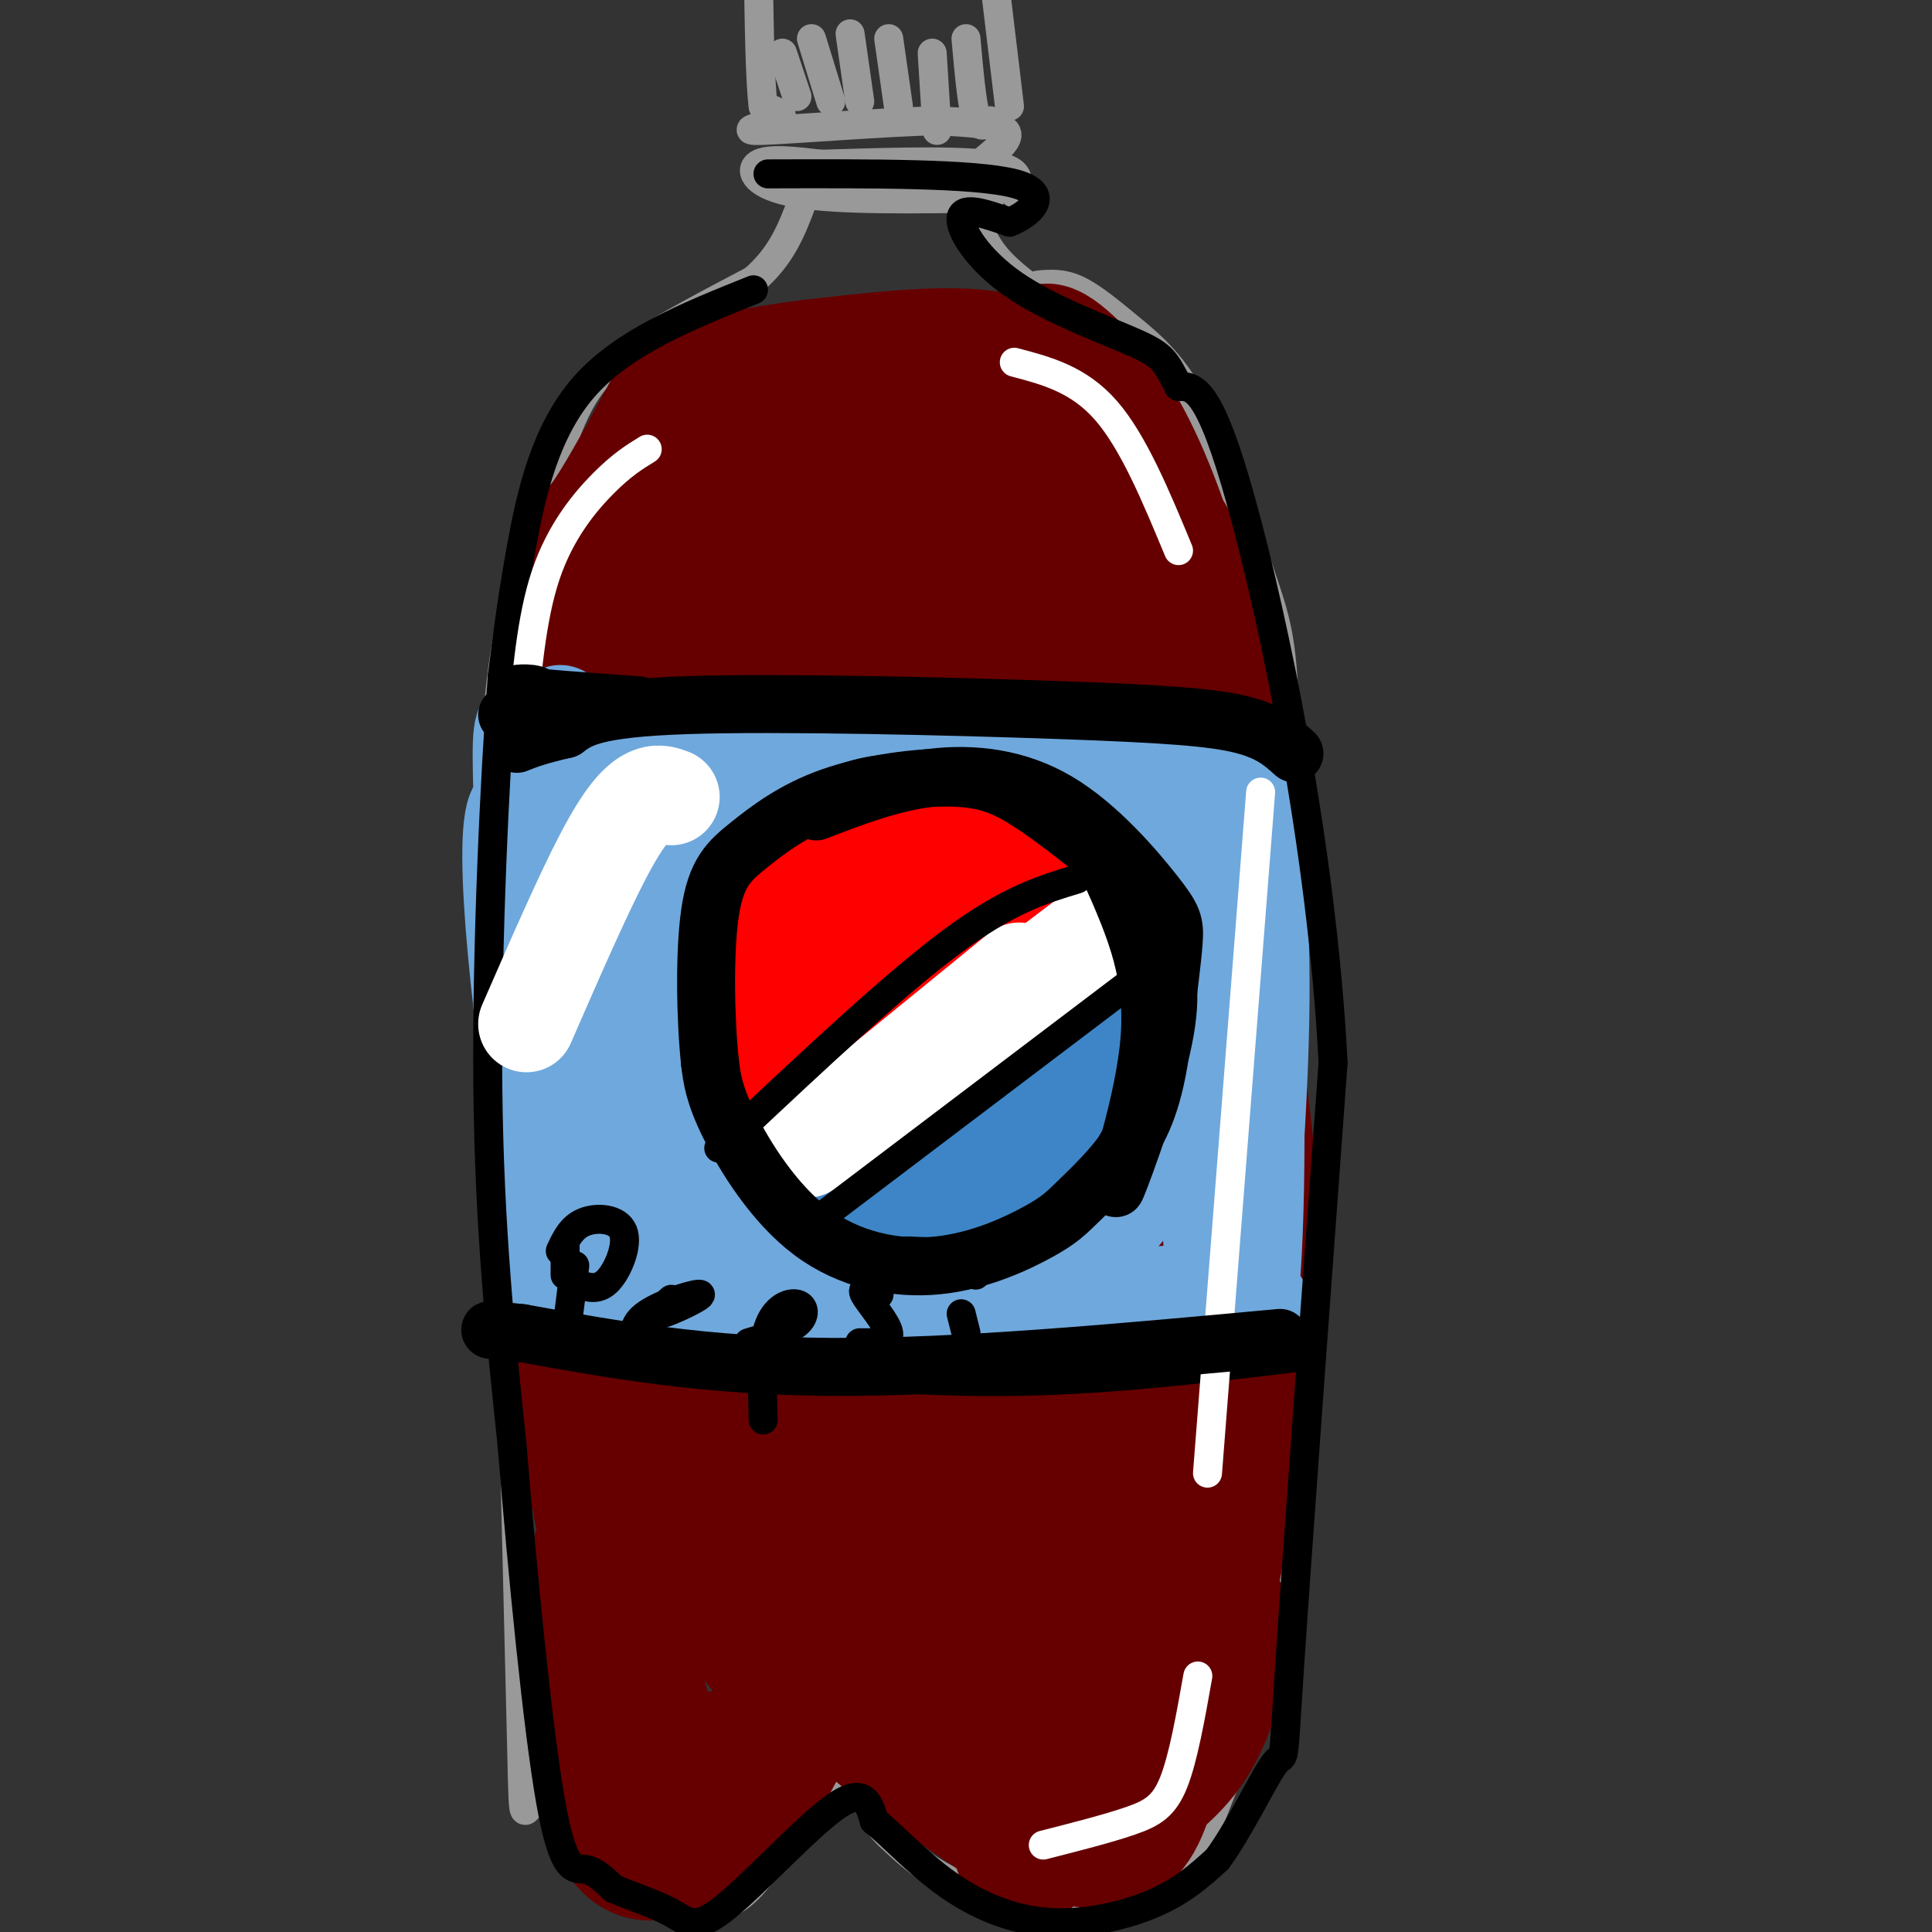 <svg viewBox='0 0 400 400' version='1.1' xmlns='http://www.w3.org/2000/svg' xmlns:xlink='http://www.w3.org/1999/xlink'><rect x="0" y="0" width="400" height="400" fill="#333333" stroke="none"/><g fill='none' stroke='rgb(153,153,153)' stroke-width='6' stroke-linecap='round' stroke-linejoin='round'><path d='M215,59c2.465,-0.213 4.931,-0.426 8,1c3.069,1.426 6.742,4.490 11,8c4.258,3.510 9.100,7.467 14,17c4.900,9.533 9.858,24.644 13,34c3.142,9.356 4.469,12.959 5,29c0.531,16.041 0.265,44.521 0,73'/><path d='M266,221c-0.333,35.810 -1.167,88.833 -2,113c-0.833,24.167 -1.667,19.476 -4,22c-2.333,2.524 -6.167,12.262 -10,22'/><path d='M250,378c-4.054,6.057 -9.190,10.201 -14,13c-4.810,2.799 -9.295,4.254 -16,4c-6.705,-0.254 -15.630,-2.215 -22,-5c-6.370,-2.785 -10.185,-6.392 -14,-10'/><path d='M184,380c-2.833,-2.667 -2.917,-4.333 -3,-6'/><path d='M197,375c-7.083,-3.667 -14.167,-7.333 -21,-7c-6.833,0.333 -13.417,4.667 -20,9'/><path d='M165,376c-3.311,5.800 -6.622,11.600 -10,15c-3.378,3.400 -6.822,4.400 -11,4c-4.178,-0.400 -9.089,-2.200 -14,-4'/><path d='M130,391c-6.036,-5.488 -14.125,-17.208 -18,-18c-3.875,-0.792 -3.536,9.345 -4,-11c-0.464,-20.345 -1.732,-71.173 -3,-122'/><path d='M105,240c-1.489,-36.711 -3.711,-67.489 -2,-91c1.711,-23.511 7.356,-39.756 13,-56'/><path d='M116,93c4.244,-12.756 8.356,-16.644 15,-21c6.644,-4.356 15.822,-9.178 25,-14'/><path d='M156,58c5.833,-5.000 7.917,-10.500 10,-16'/><path d='M218,63c-4.583,-3.250 -9.167,-6.500 -12,-10c-2.833,-3.500 -3.917,-7.250 -5,-11'/><path d='M205,41c-15.711,0.244 -31.422,0.489 -40,-1c-8.578,-1.489 -10.022,-4.711 -8,-6c2.022,-1.289 7.511,-0.644 13,0'/><path d='M170,34c9.311,-0.267 26.089,-0.933 34,0c7.911,0.933 6.956,3.467 6,6'/><path d='M204,33c2.833,-2.333 5.667,-4.667 4,-6c-1.667,-1.333 -7.833,-1.667 -14,-2'/><path d='M194,25c-10.524,0.226 -29.833,1.792 -36,2c-6.167,0.208 0.810,-0.940 3,-2c2.190,-1.060 -0.405,-2.030 -3,-3'/><path d='M158,22c-0.667,-5.333 -0.833,-17.167 -1,-29'/><path d='M209,22c0.000,0.000 -3.000,-25.000 -3,-25'/><path d='M205,25c-1.083,0.917 -2.167,1.833 -3,-1c-0.833,-2.833 -1.417,-9.417 -2,-16'/><path d='M194,27c0.000,0.000 -1.000,-16.000 -1,-16'/><path d='M186,22c0.000,0.000 -2.000,-14.000 -2,-14'/><path d='M178,21c0.000,0.000 -2.000,-14.000 -2,-14'/><path d='M172,21c0.000,0.000 -4.000,-13.000 -4,-13'/><path d='M165,20c0.000,0.000 -3.000,-9.000 -3,-9'/></g>
<g fill='none' stroke='rgb(255,0,0)' stroke-width='6' stroke-linecap='round' stroke-linejoin='round'><path d='M262,165c0.000,0.000 0.100,0.100 0.1,0.1'/></g>
<g fill='none' stroke='rgb(102,0,0)' stroke-width='28' stroke-linecap='round' stroke-linejoin='round'><path d='M232,182c3.702,-18.784 7.404,-37.568 10,-41c2.596,-3.432 4.087,8.489 5,52c0.913,43.511 1.249,118.612 3,131c1.751,12.388 4.919,-37.938 7,-58c2.081,-20.062 3.077,-9.861 0,-37c-3.077,-27.139 -10.225,-91.617 -11,-97c-0.775,-5.383 4.823,48.330 7,77c2.177,28.670 0.932,32.296 -1,49c-1.932,16.704 -4.552,46.487 -7,64c-2.448,17.513 -4.724,22.757 -7,28'/><path d='M238,350c-0.393,-23.095 2.126,-94.832 3,-127c0.874,-32.168 0.103,-24.767 -5,-48c-5.103,-23.233 -14.538,-77.102 -15,-73c-0.462,4.102 8.049,66.173 12,98c3.951,31.827 3.342,33.408 0,59c-3.342,25.592 -9.415,75.195 -11,68c-1.585,-7.195 1.319,-71.188 -3,-130c-4.319,-58.812 -15.862,-112.444 -17,-106c-1.138,6.444 8.128,72.964 12,109c3.872,36.036 2.350,41.587 0,63c-2.350,21.413 -5.529,58.690 -7,67c-1.471,8.310 -1.236,-12.345 -1,-33'/><path d='M206,297c-0.226,-29.273 -0.290,-85.956 -5,-128c-4.710,-42.044 -14.067,-69.448 -16,-75c-1.933,-5.552 3.558,10.747 8,38c4.442,27.253 7.837,65.461 9,93c1.163,27.539 0.096,44.408 -2,64c-2.096,19.592 -5.221,41.905 -7,50c-1.779,8.095 -2.211,1.971 -3,-2c-0.789,-3.971 -1.934,-5.788 -2,-29c-0.066,-23.212 0.949,-67.819 -3,-113c-3.949,-45.181 -12.862,-90.936 -15,-105c-2.138,-14.064 2.498,3.564 7,31c4.502,27.436 8.871,64.680 10,91c1.129,26.320 -0.982,41.716 -4,67c-3.018,25.284 -6.943,60.458 -9,46c-2.057,-14.458 -2.246,-78.546 -5,-125c-2.754,-46.454 -8.073,-75.272 -10,-86c-1.927,-10.728 -0.464,-3.364 1,4'/><path d='M160,118c1.868,16.555 6.037,55.944 8,82c1.963,26.056 1.720,38.779 -1,66c-2.720,27.221 -7.918,68.939 -9,74c-1.082,5.061 1.952,-26.534 1,-77c-0.952,-50.466 -5.889,-119.804 -6,-130c-0.111,-10.196 4.603,38.748 5,75c0.397,36.252 -3.523,59.811 -7,81c-3.477,21.189 -6.509,40.010 -7,38c-0.491,-2.010 1.560,-24.849 0,-68c-1.560,-43.151 -6.731,-106.615 -8,-115c-1.269,-8.385 1.366,38.307 4,85'/><path d='M140,229c-0.990,46.669 -5.464,120.842 -9,102c-3.536,-18.842 -6.133,-130.700 -6,-176c0.133,-45.300 2.997,-24.042 3,24c0.003,48.042 -2.856,122.869 -5,127c-2.144,4.131 -3.572,-62.435 -5,-129'/><path d='M118,177c0.376,13.356 3.816,111.246 6,132c2.184,20.754 3.113,-35.630 3,-47c-0.113,-11.370 -1.269,22.272 -1,43c0.269,20.728 1.964,28.540 4,37c2.036,8.460 4.412,17.567 6,22c1.588,4.433 2.389,4.194 5,3c2.611,-1.194 7.032,-3.341 9,-3c1.968,0.341 1.484,3.171 1,6'/><path d='M151,370c-0.780,2.167 -3.230,4.586 -5,5c-1.770,0.414 -2.861,-1.176 -6,-3c-3.139,-1.824 -8.326,-3.880 -11,-15c-2.674,-11.120 -2.835,-31.303 -4,-35c-1.165,-3.697 -3.334,9.092 -3,23c0.334,13.908 3.172,28.934 7,35c3.828,6.066 8.646,3.172 13,1c4.354,-2.172 8.244,-3.620 12,-8c3.756,-4.380 7.378,-11.690 11,-19'/><path d='M165,354c3.781,-5.016 7.734,-8.057 12,-9c4.266,-0.943 8.844,0.211 15,3c6.156,2.789 13.888,7.212 9,7c-4.888,-0.212 -22.397,-5.061 -23,-2c-0.603,3.061 15.698,14.030 32,25'/><path d='M210,378c2.662,1.099 -6.684,-8.655 -8,-10c-1.316,-1.345 5.396,5.718 8,11c2.604,5.282 1.098,8.783 7,0c5.902,-8.783 19.211,-29.848 25,-39c5.789,-9.152 4.060,-6.389 2,2c-2.060,8.389 -4.449,22.403 -7,30c-2.551,7.597 -5.264,8.776 -9,9c-3.736,0.224 -8.496,-0.507 -12,-4c-3.504,-3.493 -5.752,-9.746 -8,-16'/><path d='M208,361c-0.619,-1.827 1.834,1.605 6,3c4.166,1.395 10.044,0.752 16,-2c5.956,-2.752 11.991,-7.615 16,-13c4.009,-5.385 5.994,-11.293 7,-13c1.006,-1.707 1.033,0.788 0,6c-1.033,5.212 -3.126,13.143 -7,19c-3.874,5.857 -9.528,9.640 -13,12c-3.472,2.360 -4.761,3.297 -9,1c-4.239,-2.297 -11.428,-7.828 -15,-12c-3.572,-4.172 -3.525,-6.985 -3,-12c0.525,-5.015 1.530,-12.233 4,-14c2.470,-1.767 6.404,1.918 9,10c2.596,8.082 3.853,20.560 3,16c-0.853,-4.560 -3.815,-26.160 -5,-47c-1.185,-20.840 -0.592,-40.920 0,-61'/><path d='M217,254c0.369,-33.556 1.291,-86.945 3,-115c1.709,-28.055 4.205,-30.774 7,-32c2.795,-1.226 5.888,-0.958 9,5c3.112,5.958 6.243,17.608 8,28c1.757,10.392 2.141,19.528 1,13c-1.141,-6.528 -3.807,-28.719 -9,-43c-5.193,-14.281 -12.912,-20.652 -19,-24c-6.088,-3.348 -10.544,-3.674 -15,-4'/><path d='M202,82c-6.719,-0.547 -16.016,0.085 -23,-1c-6.984,-1.085 -11.656,-3.889 -4,-4c7.656,-0.111 27.638,2.470 35,2c7.362,-0.470 2.103,-3.991 -7,-5c-9.103,-1.009 -22.052,0.496 -35,2'/><path d='M168,76c-10.816,1.314 -20.357,3.598 -22,3c-1.643,-0.598 4.611,-4.078 3,1c-1.611,5.078 -11.088,18.713 -18,35c-6.912,16.287 -11.261,35.225 -10,35c1.261,-0.225 8.130,-19.612 15,-39'/><path d='M136,111c4.450,-8.787 8.074,-11.256 10,-14c1.926,-2.744 2.155,-5.763 -2,-2c-4.155,3.763 -12.692,14.308 -17,19c-4.308,4.692 -4.386,3.531 -5,17c-0.614,13.469 -1.762,41.569 -2,40c-0.238,-1.569 0.436,-32.807 1,-47c0.564,-14.193 1.018,-11.341 4,-15c2.982,-3.659 8.491,-13.830 14,-24'/><path d='M139,85c5.307,-4.693 11.575,-4.426 20,-5c8.425,-0.574 19.006,-1.991 30,0c10.994,1.991 22.400,7.389 29,10c6.600,2.611 8.392,2.434 13,19c4.608,16.566 12.031,49.876 15,60c2.969,10.124 1.485,-2.938 0,-16'/><path d='M246,153c-0.442,-9.788 -1.549,-26.258 -8,-42c-6.451,-15.742 -18.248,-30.758 -21,-36c-2.752,-5.242 3.542,-0.711 9,6c5.458,6.711 10.082,15.603 15,30c4.918,14.397 10.132,34.299 12,51c1.868,16.701 0.391,30.200 0,31c-0.391,0.800 0.305,-11.100 1,-23'/><path d='M254,170c-0.788,-12.016 -3.259,-30.556 -6,-42c-2.741,-11.444 -5.753,-15.794 -8,-19c-2.247,-3.206 -3.730,-5.269 -7,-7c-3.270,-1.731 -8.328,-3.129 -24,-1c-15.672,2.129 -41.957,7.787 -54,10c-12.043,2.213 -9.843,0.983 -12,3c-2.157,2.017 -8.671,7.283 -14,11c-5.329,3.717 -9.473,5.885 -11,25c-1.527,19.115 -0.436,55.176 0,57c0.436,1.824 0.218,-30.588 0,-63'/><path d='M118,144c-0.167,-13.333 -0.583,-15.167 -1,-17'/></g>
<g fill='none' stroke='rgb(111,168,220)' stroke-width='20' stroke-linecap='round' stroke-linejoin='round'><path d='M246,170c2.845,53.573 5.691,107.145 6,98c0.309,-9.145 -1.917,-81.008 -1,-103c0.917,-21.992 4.978,5.887 6,36c1.022,30.113 -0.994,62.461 -2,59c-1.006,-3.461 -1.003,-42.730 -1,-82'/><path d='M254,178c-0.557,-20.771 -1.449,-31.700 -1,-8c0.449,23.700 2.239,82.027 4,97c1.761,14.973 3.493,-13.409 3,-42c-0.493,-28.591 -3.210,-57.390 -3,-63c0.210,-5.610 3.346,11.969 4,33c0.654,21.031 -1.173,45.516 -3,70'/><path d='M258,265c1.700,11.319 7.450,4.616 -1,3c-8.450,-1.616 -31.100,1.856 -59,2c-27.900,0.144 -61.050,-3.038 -75,-4c-13.950,-0.962 -8.700,0.297 -8,-9c0.700,-9.297 -3.150,-29.148 -7,-49'/><path d='M108,208c-1.805,-15.592 -2.817,-30.072 -2,-37c0.817,-6.928 3.462,-6.304 5,18c1.538,24.304 1.969,72.288 1,66c-0.969,-6.288 -3.338,-66.847 -4,-91c-0.662,-24.153 0.382,-11.901 17,-7c16.618,4.901 48.809,2.450 81,0'/><path d='M206,157c20.195,0.514 30.182,1.799 35,0c4.818,-1.799 4.466,-6.683 4,4c-0.466,10.683 -1.046,36.932 -3,55c-1.954,18.068 -5.280,27.955 -8,33c-2.720,5.045 -4.832,5.249 -7,-15c-2.168,-20.249 -4.391,-60.952 -3,-71c1.391,-10.048 6.398,10.558 8,28c1.602,17.442 -0.199,31.721 -2,46'/><path d='M230,237c-1.762,9.597 -5.166,10.590 -7,12c-1.834,1.410 -2.097,3.239 -4,-3c-1.903,-6.239 -5.445,-20.545 -7,-37c-1.555,-16.455 -1.125,-35.059 0,-42c1.125,-6.941 2.943,-2.220 4,12c1.057,14.220 1.353,37.940 1,50c-0.353,12.060 -1.356,12.459 -3,17c-1.644,4.541 -3.930,13.225 -7,9c-3.070,-4.225 -6.923,-21.358 -9,-41c-2.077,-19.642 -2.379,-41.793 -1,-44c1.379,-2.207 4.439,15.528 6,25c1.561,9.472 1.623,10.679 0,22c-1.623,11.321 -4.930,32.756 -7,41c-2.070,8.244 -2.904,3.296 -4,5c-1.096,1.704 -2.456,10.058 -5,-4c-2.544,-14.058 -6.272,-50.529 -10,-87'/><path d='M177,172c-0.709,-3.448 2.519,31.430 2,53c-0.519,21.570 -4.785,29.830 -7,34c-2.215,4.170 -2.380,4.250 -3,3c-0.620,-1.250 -1.694,-3.831 -3,-5c-1.306,-1.169 -2.845,-0.928 -4,-20c-1.155,-19.072 -1.926,-57.458 -1,-63c0.926,-5.542 3.549,21.762 3,42c-0.549,20.238 -4.269,33.412 -7,39c-2.731,5.588 -4.474,3.591 -7,-21c-2.526,-24.591 -5.834,-71.774 -8,-64c-2.166,7.774 -3.190,70.507 -5,89c-1.810,18.493 -4.405,-7.253 -7,-33'/><path d='M130,226c-2.222,-23.884 -4.276,-67.093 -5,-53c-0.724,14.093 -0.118,85.486 -2,83c-1.882,-2.486 -6.252,-78.853 -7,-101c-0.748,-22.147 2.126,9.927 5,42'/></g>
<g fill='none' stroke='rgb(61,133,198)' stroke-width='20' stroke-linecap='round' stroke-linejoin='round'><path d='M161,185c4.009,-4.763 8.018,-9.526 13,-12c4.982,-2.474 10.937,-2.658 15,-3c4.063,-0.342 6.235,-0.843 11,1c4.765,1.843 12.124,6.029 17,11c4.876,4.971 7.269,10.726 9,18c1.731,7.274 2.801,16.066 -1,25c-3.801,8.934 -12.474,18.010 -19,23c-6.526,4.990 -10.905,5.895 -15,6c-4.095,0.105 -7.906,-0.589 -12,-3c-4.094,-2.411 -8.470,-6.539 -11,-9c-2.530,-2.461 -3.213,-3.255 -5,-10c-1.787,-6.745 -4.679,-19.439 -5,-28c-0.321,-8.561 1.927,-12.987 3,-17c1.073,-4.013 0.969,-7.613 7,-9c6.031,-1.387 18.196,-0.562 25,0c6.804,0.562 8.246,0.862 11,4c2.754,3.138 6.818,9.114 9,18c2.182,8.886 2.480,20.682 1,28c-1.480,7.318 -4.740,10.159 -8,13'/><path d='M206,241c-2.610,2.701 -5.135,2.955 -9,3c-3.865,0.045 -9.071,-0.118 -15,-4c-5.929,-3.882 -12.580,-11.482 -14,-22c-1.420,-10.518 2.392,-23.952 6,-31c3.608,-7.048 7.014,-7.708 10,-8c2.986,-0.292 5.553,-0.216 9,2c3.447,2.216 7.773,6.573 10,12c2.227,5.427 2.355,11.923 2,17c-0.355,5.077 -1.192,8.736 -4,13c-2.808,4.264 -7.587,9.132 -11,12c-3.413,2.868 -5.458,3.737 -9,2c-3.542,-1.737 -8.579,-6.081 -11,-10c-2.421,-3.919 -2.225,-7.412 0,-15c2.225,-7.588 6.478,-19.269 11,-22c4.522,-2.731 9.312,3.488 12,8c2.688,4.512 3.273,7.316 1,13c-2.273,5.684 -7.403,14.246 -10,17c-2.597,2.754 -2.660,-0.301 -4,-1c-1.340,-0.699 -3.957,0.957 -4,-7c-0.043,-7.957 2.488,-25.527 4,-33c1.512,-7.473 2.003,-4.849 3,1c0.997,5.849 2.498,14.925 4,24'/><path d='M187,212c0.622,5.956 0.178,8.844 -2,7c-2.178,-1.844 -6.089,-8.422 -10,-15'/></g>
<g fill='none' stroke='rgb(255,0,0)' stroke-width='20' stroke-linecap='round' stroke-linejoin='round'><path d='M216,181c-21.537,20.277 -43.074,40.554 -50,44c-6.926,3.446 0.757,-9.938 12,-22c11.243,-12.062 26.044,-22.800 27,-25c0.956,-2.200 -11.935,4.138 -23,16c-11.065,11.862 -20.304,29.246 -21,29c-0.696,-0.246 7.152,-18.123 15,-36'/><path d='M176,187c5.062,-7.771 10.215,-9.198 10,-10c-0.215,-0.802 -5.800,-0.980 -11,8c-5.200,8.980 -10.015,27.116 -12,31c-1.985,3.884 -1.140,-6.484 0,-16c1.140,-9.516 2.574,-18.180 11,-23c8.426,-4.820 23.846,-5.798 27,-7c3.154,-1.202 -5.956,-2.629 -12,-2c-6.044,0.629 -9.022,3.315 -12,6'/><path d='M177,174c-4.990,2.408 -11.463,5.427 -14,15c-2.537,9.573 -1.136,25.700 -1,32c0.136,6.300 -0.994,2.774 -3,0c-2.006,-2.774 -4.888,-4.795 -5,-12c-0.112,-7.205 2.547,-19.594 7,-27c4.453,-7.406 10.701,-9.830 17,-11c6.299,-1.170 12.650,-1.085 19,-1'/><path d='M197,170c-3.202,4.726 -20.708,17.042 -29,25c-8.292,7.958 -7.369,11.560 -7,16c0.369,4.440 0.185,9.720 0,15'/><path d='M196,170c0.000,0.000 22.000,8.000 22,8'/></g>
<g fill='none' stroke='rgb(255,255,255)' stroke-width='20' stroke-linecap='round' stroke-linejoin='round'><path d='M225,196c-8.417,7.250 -16.833,14.500 -25,20c-8.167,5.500 -16.083,9.250 -24,13'/><path d='M173,232c0.000,0.000 38.000,-31.000 38,-31'/><path d='M227,195c0.000,0.000 -58.000,42.000 -58,42'/><path d='M229,191c0.000,0.000 -62.000,47.000 -62,47'/><path d='M165,238c0.000,0.000 -3.000,0.000 -3,0'/></g>
<g fill='none' stroke='rgb(0,0,0)' stroke-width='6' stroke-linecap='round' stroke-linejoin='round'><path d='M161,170c4.155,-3.482 8.310,-6.964 14,-9c5.690,-2.036 12.917,-2.625 22,-1c9.083,1.625 20.024,5.464 26,10c5.976,4.536 6.988,9.768 8,15'/><path d='M231,185c3.457,6.235 8.100,14.323 8,24c-0.100,9.677 -4.944,20.944 -9,28c-4.056,7.056 -7.323,9.900 -11,13c-3.677,3.100 -7.765,6.457 -13,8c-5.235,1.543 -11.618,1.271 -18,1'/><path d='M188,259c-4.816,0.174 -7.857,0.107 -12,-1c-4.143,-1.107 -9.388,-3.256 -14,-7c-4.612,-3.744 -8.592,-9.083 -11,-13c-2.408,-3.917 -3.243,-6.411 -4,-17c-0.757,-10.589 -1.434,-29.274 1,-39c2.434,-9.726 7.981,-10.493 13,-12c5.019,-1.507 9.509,-3.753 14,-6'/><path d='M175,164c3.167,-1.333 4.083,-1.667 5,-2'/><path d='M223,177c6.083,3.250 12.167,6.500 15,13c2.833,6.500 2.417,16.250 2,26'/><path d='M236,202c0.000,0.000 -66.000,50.000 -66,50'/><path d='M223,182c-7.167,2.167 -14.333,4.333 -26,13c-11.667,8.667 -27.833,23.833 -44,39'/><path d='M153,234c-7.333,6.500 -3.667,3.250 0,0'/><path d='M117,258c0.000,0.000 0.000,6.000 0,6'/><path d='M117,279c0.000,0.000 -1.000,-3.000 -1,-3'/><path d='M116,259c1.155,-2.470 2.310,-4.940 5,-6c2.690,-1.060 6.917,-0.708 8,2c1.083,2.708 -0.976,7.774 -3,10c-2.024,2.226 -4.012,1.613 -6,1'/><path d='M119,262c0.000,0.000 -2.000,16.000 -2,16'/><path d='M139,269c-2.062,1.796 -4.124,3.592 -2,3c2.124,-0.592 8.435,-3.571 8,-4c-0.435,-0.429 -7.617,1.692 -11,4c-3.383,2.308 -2.967,4.802 -1,6c1.967,1.198 5.483,1.099 9,1'/><path d='M155,278c4.054,-1.202 8.107,-2.405 10,-4c1.893,-1.595 1.625,-3.583 0,-4c-1.625,-0.417 -4.607,0.738 -6,5c-1.393,4.262 -1.196,11.631 -1,19'/><path d='M182,268c-1.956,-0.844 -3.911,-1.689 -3,0c0.911,1.689 4.689,5.911 5,8c0.311,2.089 -2.844,2.044 -6,2'/><path d='M199,272c0.000,0.000 1.000,4.000 1,4'/><path d='M202,264c0.000,0.000 0.000,-1.000 0,-1'/><path d='M269,281c-19.333,2.333 -38.667,4.667 -58,5c-19.333,0.333 -38.667,-1.333 -58,-3'/><path d='M151,284c0.000,0.000 0.100,0.100 0.1,0.1'/><path d='M131,280c0.000,0.000 -24.000,-1.000 -24,-1'/><path d='M156,60c-13.422,5.378 -26.844,10.756 -35,20c-8.156,9.244 -11.044,22.356 -13,33c-1.956,10.644 -2.978,18.822 -4,27'/><path d='M104,140c-1.511,19.800 -3.289,55.800 -3,85c0.289,29.200 2.644,51.600 5,74'/><path d='M106,299c2.238,27.405 5.333,58.917 8,74c2.667,15.083 4.905,13.738 7,14c2.095,0.262 4.048,2.131 6,4'/><path d='M127,391c3.321,1.467 8.622,3.136 12,5c3.378,1.864 4.833,3.925 11,-1c6.167,-4.925 17.048,-16.836 23,-21c5.952,-4.164 6.976,-0.582 8,3'/><path d='M181,377c3.671,2.888 8.850,8.609 15,13c6.150,4.391 13.271,7.451 21,8c7.729,0.549 16.065,-1.415 22,-4c5.935,-2.585 9.467,-5.793 13,-9'/><path d='M252,385c4.655,-6.214 9.792,-17.250 12,-20c2.208,-2.750 1.488,2.786 3,-20c1.512,-22.786 5.256,-73.893 9,-125'/><path d='M276,220c-2.244,-44.156 -12.356,-92.044 -19,-116c-6.644,-23.956 -9.822,-23.978 -13,-24'/><path d='M244,80c-2.742,-5.250 -3.096,-6.376 -9,-9c-5.904,-2.624 -17.359,-6.745 -25,-12c-7.641,-5.255 -11.469,-11.644 -11,-14c0.469,-2.356 5.234,-0.678 10,1'/><path d='M209,46c4.044,-1.533 9.156,-5.867 1,-8c-8.156,-2.133 -29.578,-2.067 -51,-2'/></g>
<g fill='none' stroke='rgb(255,255,255)' stroke-width='6' stroke-linecap='round' stroke-linejoin='round'><path d='M210,75c6.667,1.750 13.333,3.500 19,10c5.667,6.500 10.333,17.750 15,29'/><path d='M261,164c0.000,0.000 -11.000,141.000 -11,141'/><path d='M248,347c-1.511,8.511 -3.022,17.022 -5,22c-1.978,4.978 -4.422,6.422 -9,8c-4.578,1.578 -11.289,3.289 -18,5'/><path d='M134,93c-2.578,1.578 -5.156,3.156 -9,7c-3.844,3.844 -8.956,9.956 -12,19c-3.044,9.044 -4.022,21.022 -5,33'/></g>
<g fill='none' stroke='rgb(255,255,255)' stroke-width='20' stroke-linecap='round' stroke-linejoin='round'><path d='M139,165c-1.467,-0.556 -2.933,-1.111 -5,0c-2.067,1.111 -4.733,3.889 -9,12c-4.267,8.111 -10.133,21.556 -16,35'/></g>
<g fill='none' stroke='rgb(0,0,0)' stroke-width='12' stroke-linecap='round' stroke-linejoin='round'><path d='M169,168c7.770,-3.002 15.541,-6.003 24,-7c8.459,-0.997 17.608,0.011 26,5c8.392,4.989 16.029,13.959 20,19c3.971,5.041 4.278,6.155 4,10c-0.278,3.845 -1.139,10.423 -2,17'/><path d='M241,212c-0.794,6.557 -1.778,14.450 -5,21c-3.222,6.550 -8.680,11.757 -12,15c-3.320,3.243 -4.500,4.521 -9,7c-4.500,2.479 -12.320,6.159 -21,7c-8.680,0.841 -18.222,-1.158 -26,-7c-7.778,-5.842 -13.794,-15.526 -17,-22c-3.206,-6.474 -3.603,-9.737 -4,-13'/><path d='M147,220c-0.922,-8.325 -1.227,-22.638 0,-31c1.227,-8.362 3.986,-10.774 8,-14c4.014,-3.226 9.282,-7.267 17,-10c7.718,-2.733 17.886,-4.159 25,-4c7.114,0.159 11.176,1.903 16,5c4.824,3.097 10.412,7.549 16,12'/><path d='M229,178c4.785,5.081 8.746,11.784 11,18c2.254,6.216 2.800,11.944 0,23c-2.800,11.056 -8.946,27.438 -9,27c-0.054,-0.438 5.985,-17.697 7,-31c1.015,-13.303 -2.992,-22.652 -7,-32'/><path d='M231,183c-3.500,-7.833 -8.750,-11.417 -14,-15'/><path d='M268,156c-2.494,-2.256 -4.988,-4.512 -11,-6c-6.012,-1.488 -15.542,-2.208 -38,-3c-22.458,-0.792 -57.845,-1.655 -77,-1c-19.155,0.655 -22.077,2.827 -25,5'/><path d='M117,151c-5.833,1.333 -7.917,2.167 -10,3'/><path d='M265,277c-33.417,3.083 -66.833,6.167 -93,6c-26.167,-0.167 -45.083,-3.583 -64,-7'/><path d='M108,276c-10.833,-1.167 -5.917,-0.583 -1,0'/><path d='M132,146c-10.600,-0.756 -21.200,-1.511 -24,-2c-2.800,-0.489 2.200,-0.711 3,0c0.800,0.711 -2.600,2.356 -6,4'/></g>
</svg>